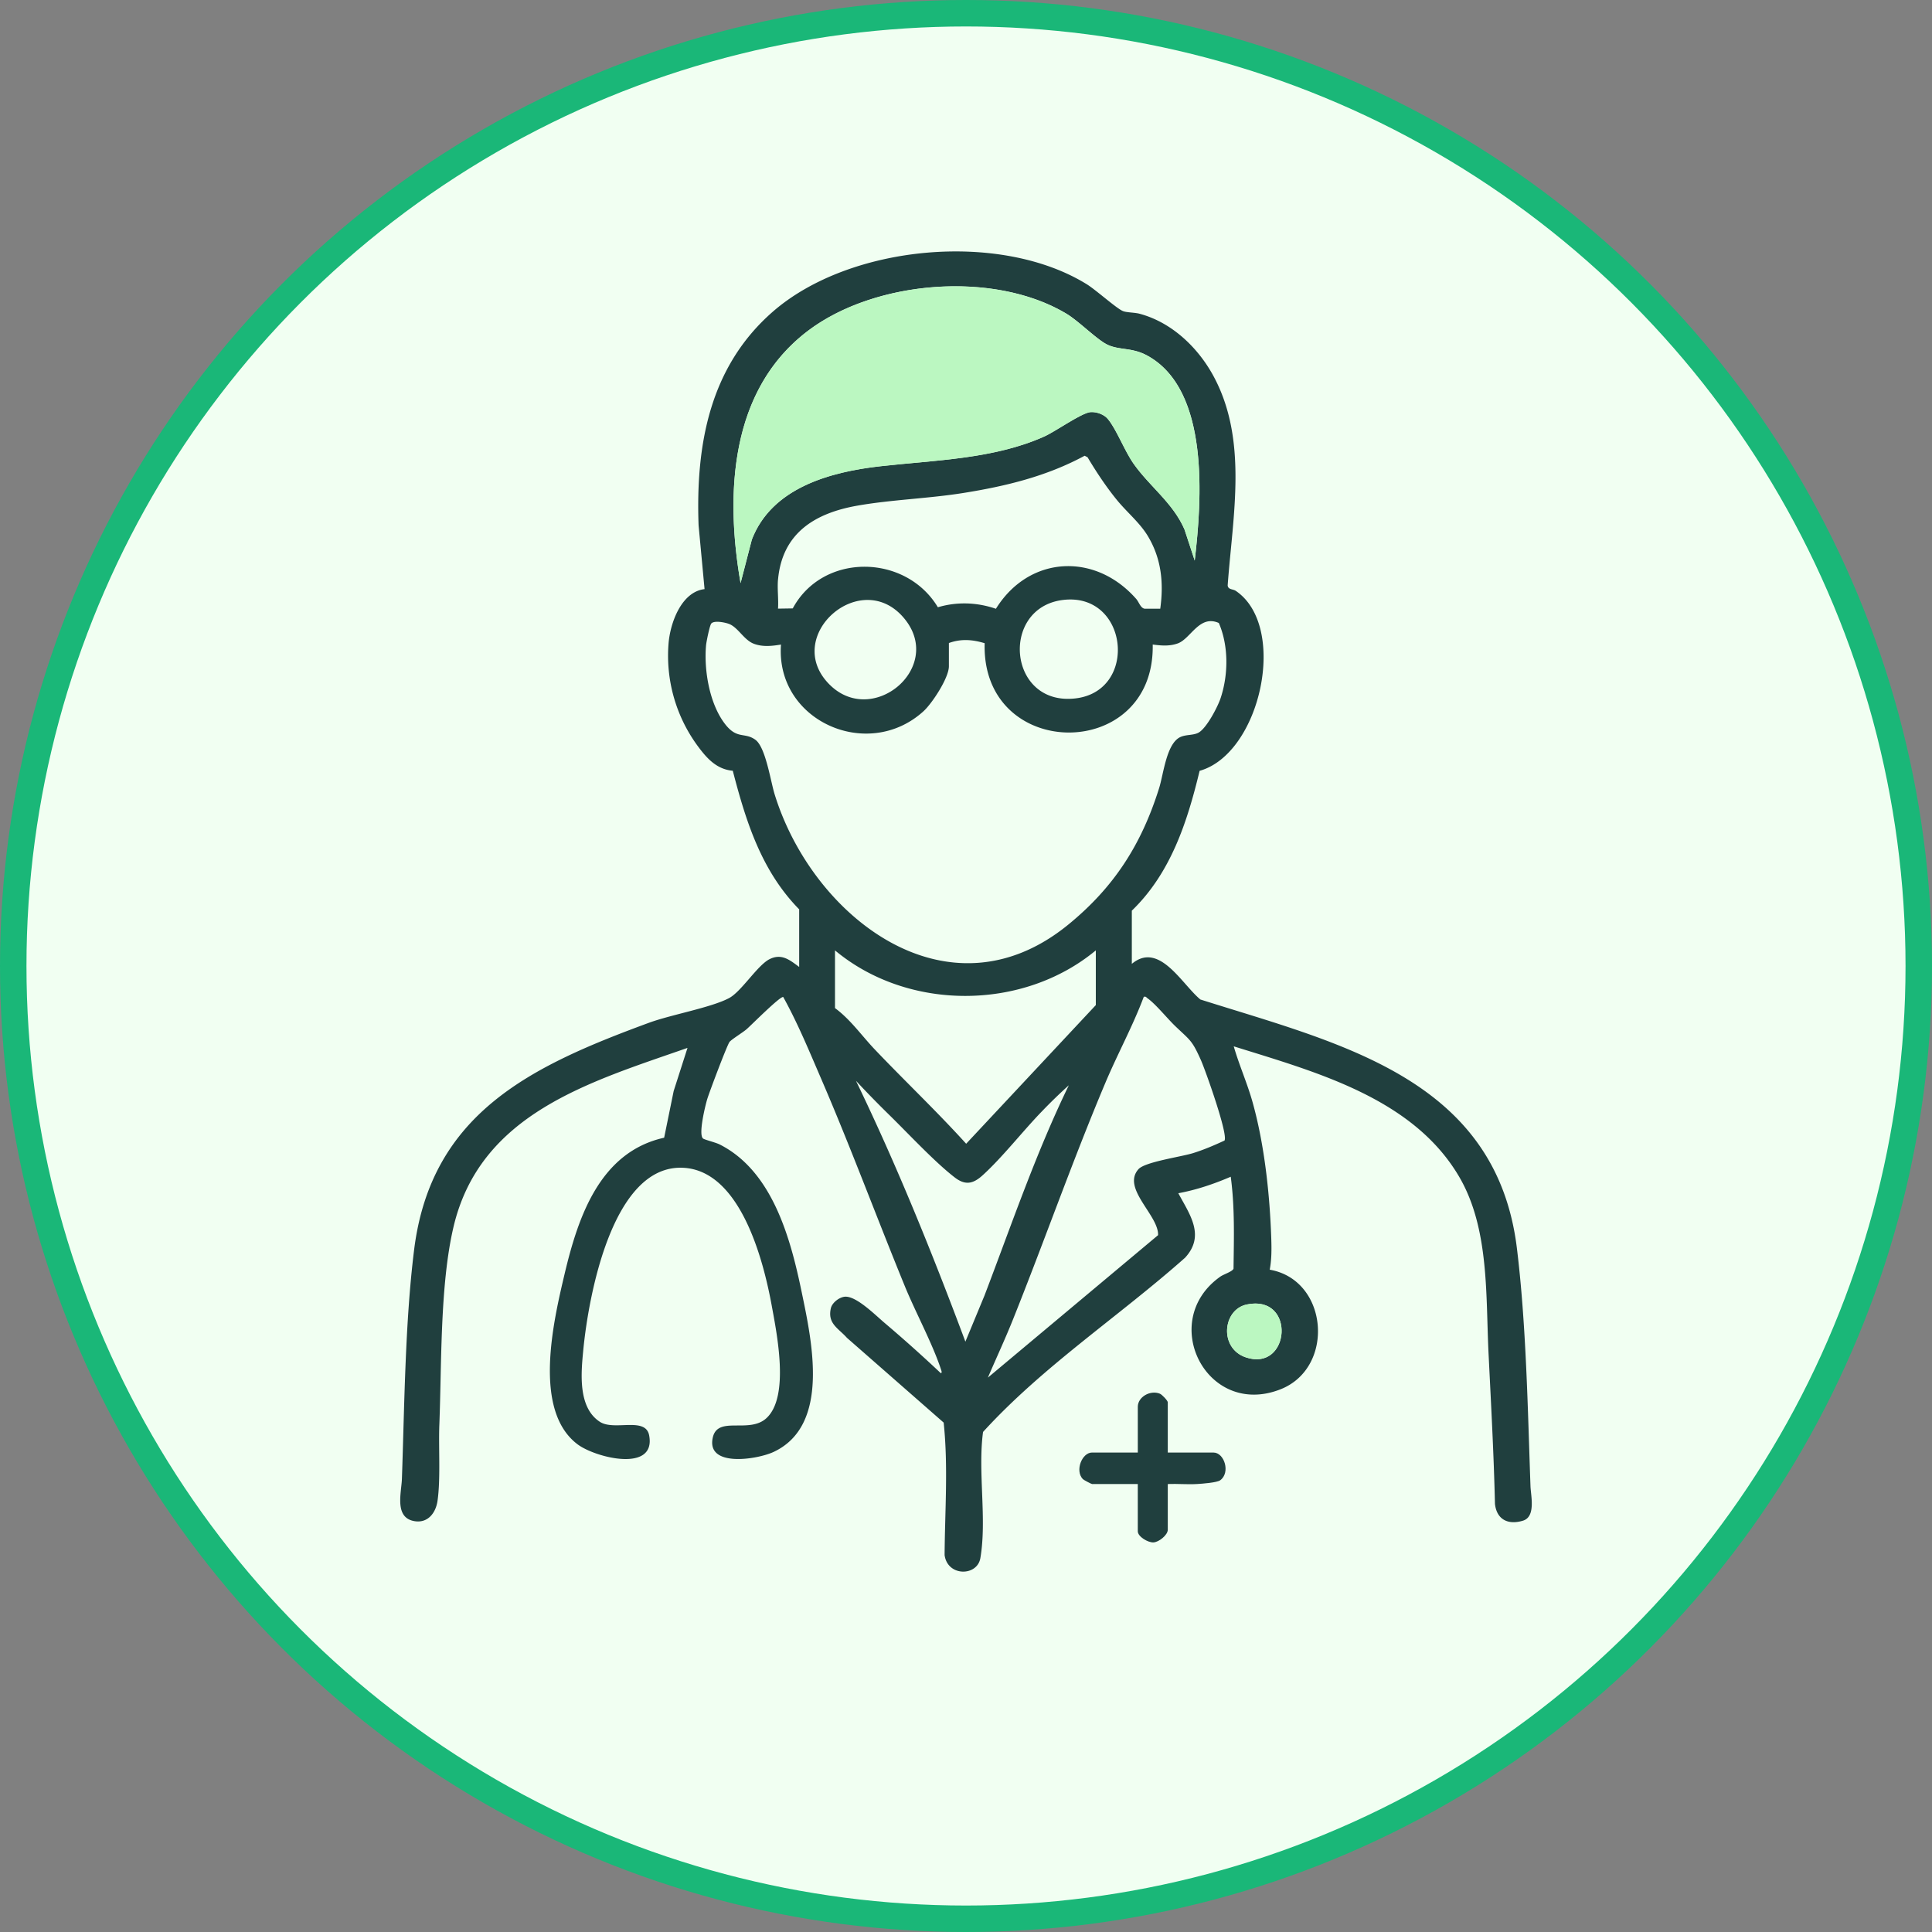 <svg width="146" height="146" viewBox="0 0 146 146" fill="none" xmlns="http://www.w3.org/2000/svg"><rect x="0" y="0" width="146" height="146" fill="#808080" stroke="none"/><circle cx="73" cy="73" r="72" fill="#F1FFF2" stroke="#1AB778" stroke-width="2"/><path d="M60.381 68.706c-2.843-2.904-4.008-6.62-5.005-10.46-1.244-.112-1.986-.967-2.678-1.909a11.512 11.512 0 01-2.178-7.687c.118-1.554.963-3.925 2.723-4.131l-.451-4.816c-.223-6.1.836-11.979 5.603-16.144 5.798-5.062 17.174-6.13 23.726-2.082.701.433 2.236 1.818 2.73 2.027.282.12.89.104 1.269.207 2.401.641 4.373 2.507 5.548 4.647 2.668 4.859 1.489 10.61 1.107 15.877.024.334.396.27.612.416 3.98 2.694 1.883 12.303-2.733 13.6-.937 3.88-2.183 7.731-5.123 10.568v4.02c2.066-1.727 3.778 1.535 5.18 2.692 10.47 3.32 22.339 5.928 23.919 18.788.706 5.738.821 12.189 1.028 18.003.024.69.418 2.294-.565 2.594-1.121.341-1.986-.074-2.12-1.268-.087-3.773-.296-7.551-.481-11.3-.221-4.41.072-9.498-2.219-13.413-3.494-5.97-10.865-7.93-17.04-9.864.409 1.42 1.014 2.767 1.415 4.191.908 3.223 1.311 7.008 1.422 10.361.024.776.029 1.568-.118 2.327 4.443.771 4.957 7.402.824 9.035-5.589 2.21-9.309-5.16-4.551-8.516.238-.168.917-.38.992-.596.029-2.32.1-4.647-.21-6.948-1.272.548-2.596.995-3.962 1.247.874 1.623 2.046 3.201.511 4.873-5.016 4.448-10.75 8.209-15.267 13.166-.408 3.011.303 6.578-.204 9.537-.238 1.385-2.48 1.405-2.702-.231.022-3.338.279-6.686-.07-10.012l-7.305-6.401c-.658-.737-1.49-1.078-1.22-2.243.096-.42.64-.838 1.066-.87.862-.06 2.306 1.4 2.99 1.977a108.055 108.055 0 014.246 3.797c.087.017.072-.11.055-.168-.612-1.936-1.96-4.426-2.769-6.405-2.144-5.236-4.107-10.543-6.35-15.738-.888-2.058-1.753-4.155-2.838-6.112-.248-.058-2.38 2.094-2.762 2.43-.274.24-1.165.788-1.297.968-.2.276-1.52 3.783-1.684 4.32-.149.493-.691 2.702-.31 2.981.128.094.956.295 1.254.447 3.992 2.02 5.353 7.099 6.191 11.141.772 3.718 2.179 10.075-2.113 12.09-1.227.576-5.118 1.203-4.602-1.086.378-1.676 2.753-.259 4.057-1.467 1.756-1.626.79-6.348.394-8.516-.62-3.382-2.354-10.212-6.71-10.402-5.373-.235-7.148 9.842-7.527 13.766-.168 1.734-.423 4.338 1.251 5.431 1.095.715 3.456-.414 3.727 1.03.531 2.831-4.063 1.693-5.42.665-3.386-2.562-1.825-9.258-.975-12.849 1.02-4.308 2.656-9.23 7.527-10.315l.72-3.528 1.045-3.259c-7.366 2.577-15.688 4.94-17.693 13.572-1.019 4.383-.882 10.337-1.06 14.912-.067 1.748.102 4.083-.139 5.752-.13.896-.718 1.676-1.698 1.534-1.594-.23-1.03-2.135-.992-3.203.195-5.577.236-11.814.923-17.316 1.294-10.364 8.924-13.901 17.743-17.148 1.665-.613 4.707-1.146 6.062-1.869.93-.495 2.145-2.488 3.06-2.942.915-.454 1.532.075 2.233.591v-4.361l-.012-.005zm29.903-26.34c.529-4.524 1.167-12.903-3.588-15.497-1.131-.617-2.027-.396-2.944-.793-.807-.35-2.195-1.794-3.173-2.377-5.476-3.266-14.453-2.524-19.508 1.29-5.918 4.464-6.276 12.322-5.106 19.076l.85-3.283c1.508-3.93 5.927-5.125 9.74-5.553 4.086-.459 8.556-.538 12.367-2.248.831-.372 2.824-1.791 3.494-1.84.45-.03 1.014.169 1.302.517.651.778 1.259 2.402 1.945 3.379 1.216 1.73 2.99 2.97 3.853 4.983l.77 2.342-.002.005zm-31.49 1.418c-.065.706.048 1.494 0 2.21l1.114-.017c2.274-4.227 8.53-4.14 10.966-.087 1.45-.43 2.961-.374 4.386.115 2.502-4.027 7.495-4.287 10.605-.742.204.233.32.678.625.735h1.19c.267-1.943.09-3.77-.929-5.473-.612-1.026-1.59-1.811-2.35-2.745-.808-.99-1.562-2.126-2.215-3.226l-.221-.113c-2.89 1.561-5.97 2.304-9.196 2.818-2.625.417-5.416.5-7.993.955-3.216.57-5.658 2.083-5.98 5.575l-.002-.005zm21.497 1.559c-4.736.617-4.124 8.026.977 7.435 4.801-.555 4-8.081-.977-7.435zM62.687 51.73c3.237 3.237 8.595-1.22 5.735-4.885-3.245-4.155-9.402 1.218-5.735 4.885zm9.02-3.134v1.755c0 .87-1.26 2.798-1.923 3.401-4.208 3.819-11.19.723-10.765-5.043-.677.112-1.376.19-2.038-.056-.762-.28-1.201-1.244-1.893-1.505-.298-.113-1.122-.281-1.338-.027-.12.142-.37 1.383-.394 1.645-.168 1.876.257 4.412 1.425 5.935.922 1.203 1.481.605 2.305 1.205.769.56 1.139 3.089 1.448 4.103C61.4 69.326 71.65 77.264 80.71 69.888c3.477-2.832 5.548-6.067 6.885-10.333.334-1.066.55-3.345 1.588-3.85.43-.208.97-.124 1.369-.328.615-.315 1.467-1.955 1.688-2.616.591-1.777.613-3.953-.134-5.682-1.47-.653-2.116 1.186-3.1 1.542-.635.228-1.25.17-1.896.086.17 8.925-12.957 8.84-12.7-.1-.924-.28-1.782-.346-2.706-.013l.004.003zM82.81 71.82c-5.514 4.575-14.194 4.601-19.71 0v4.361c1.172.862 2.01 2.075 3 3.118 2.279 2.396 4.69 4.678 6.912 7.133l9.798-10.477V71.82zm9.725 14.369c.288-.452-1.441-5.305-1.778-6.064-.684-1.542-.823-1.506-1.947-2.585-.596-.571-1.487-1.676-2.092-2.099-.096-.067-.113-.158-.284-.11-.83 2.21-1.969 4.29-2.886 6.46-2.477 5.865-4.626 12-6.999 17.924-.593 1.482-1.268 2.925-1.895 4.39L87.515 93.34c.06-1.497-2.774-3.538-1.482-4.986.495-.553 3.195-.927 4.114-1.21.824-.255 1.61-.594 2.39-.954h-.002zm-11.766-4.174a38.691 38.691 0 00-2.041 1.979c-1.441 1.489-2.981 3.47-4.47 4.82-.71.646-1.304.783-2.102.17-1.544-1.188-3.573-3.383-5.04-4.813a76.66 76.66 0 01-2.431-2.495c3.103 6.417 5.771 13.032 8.269 19.711l1.443-3.483c2.037-5.332 3.876-10.75 6.372-15.887v-.002zM94.22 98.58c-1.837.382-2.106 3.31-.079 3.992 3.37 1.136 3.819-4.768.08-3.992z" fill="#203F3E"/><path d="M88.248 109.769h3.456c.819 0 1.299 1.518.506 2.094-.242.178-1.361.262-1.755.284-.733.043-1.477-.029-2.207 0v3.456c0 .398-.675.939-1.086.956-.41.016-1.18-.433-1.18-.843v-3.569h-3.455c-.053 0-.636-.305-.701-.375-.608-.646-.056-2.005.7-2.005h3.457v-3.456c0-.754.951-1.285 1.67-.99.158.065.595.521.595.651v3.797z" fill="#203F3E"/><path d="M90.284 42.367l-.77-2.342c-.863-2.013-2.638-3.257-3.853-4.984-.687-.977-1.294-2.6-1.945-3.379-.29-.346-.853-.547-1.302-.516-.67.048-2.661 1.467-3.494 1.84-3.812 1.71-8.284 1.789-12.367 2.248-3.813.427-8.232 1.623-9.74 5.552l-.85 3.283c-1.17-6.753-.813-14.612 5.105-19.076 5.056-3.814 14.035-4.556 19.509-1.29.977.584 2.365 2.03 3.172 2.378.918.399 1.814.175 2.945.792 4.755 2.594 4.116 10.973 3.588 15.498l.002-.005zM94.22 98.58c3.74-.775 3.29 5.128-.079 3.992-2.027-.685-1.758-3.612.08-3.992z" fill="#BBF7C1"/></svg>